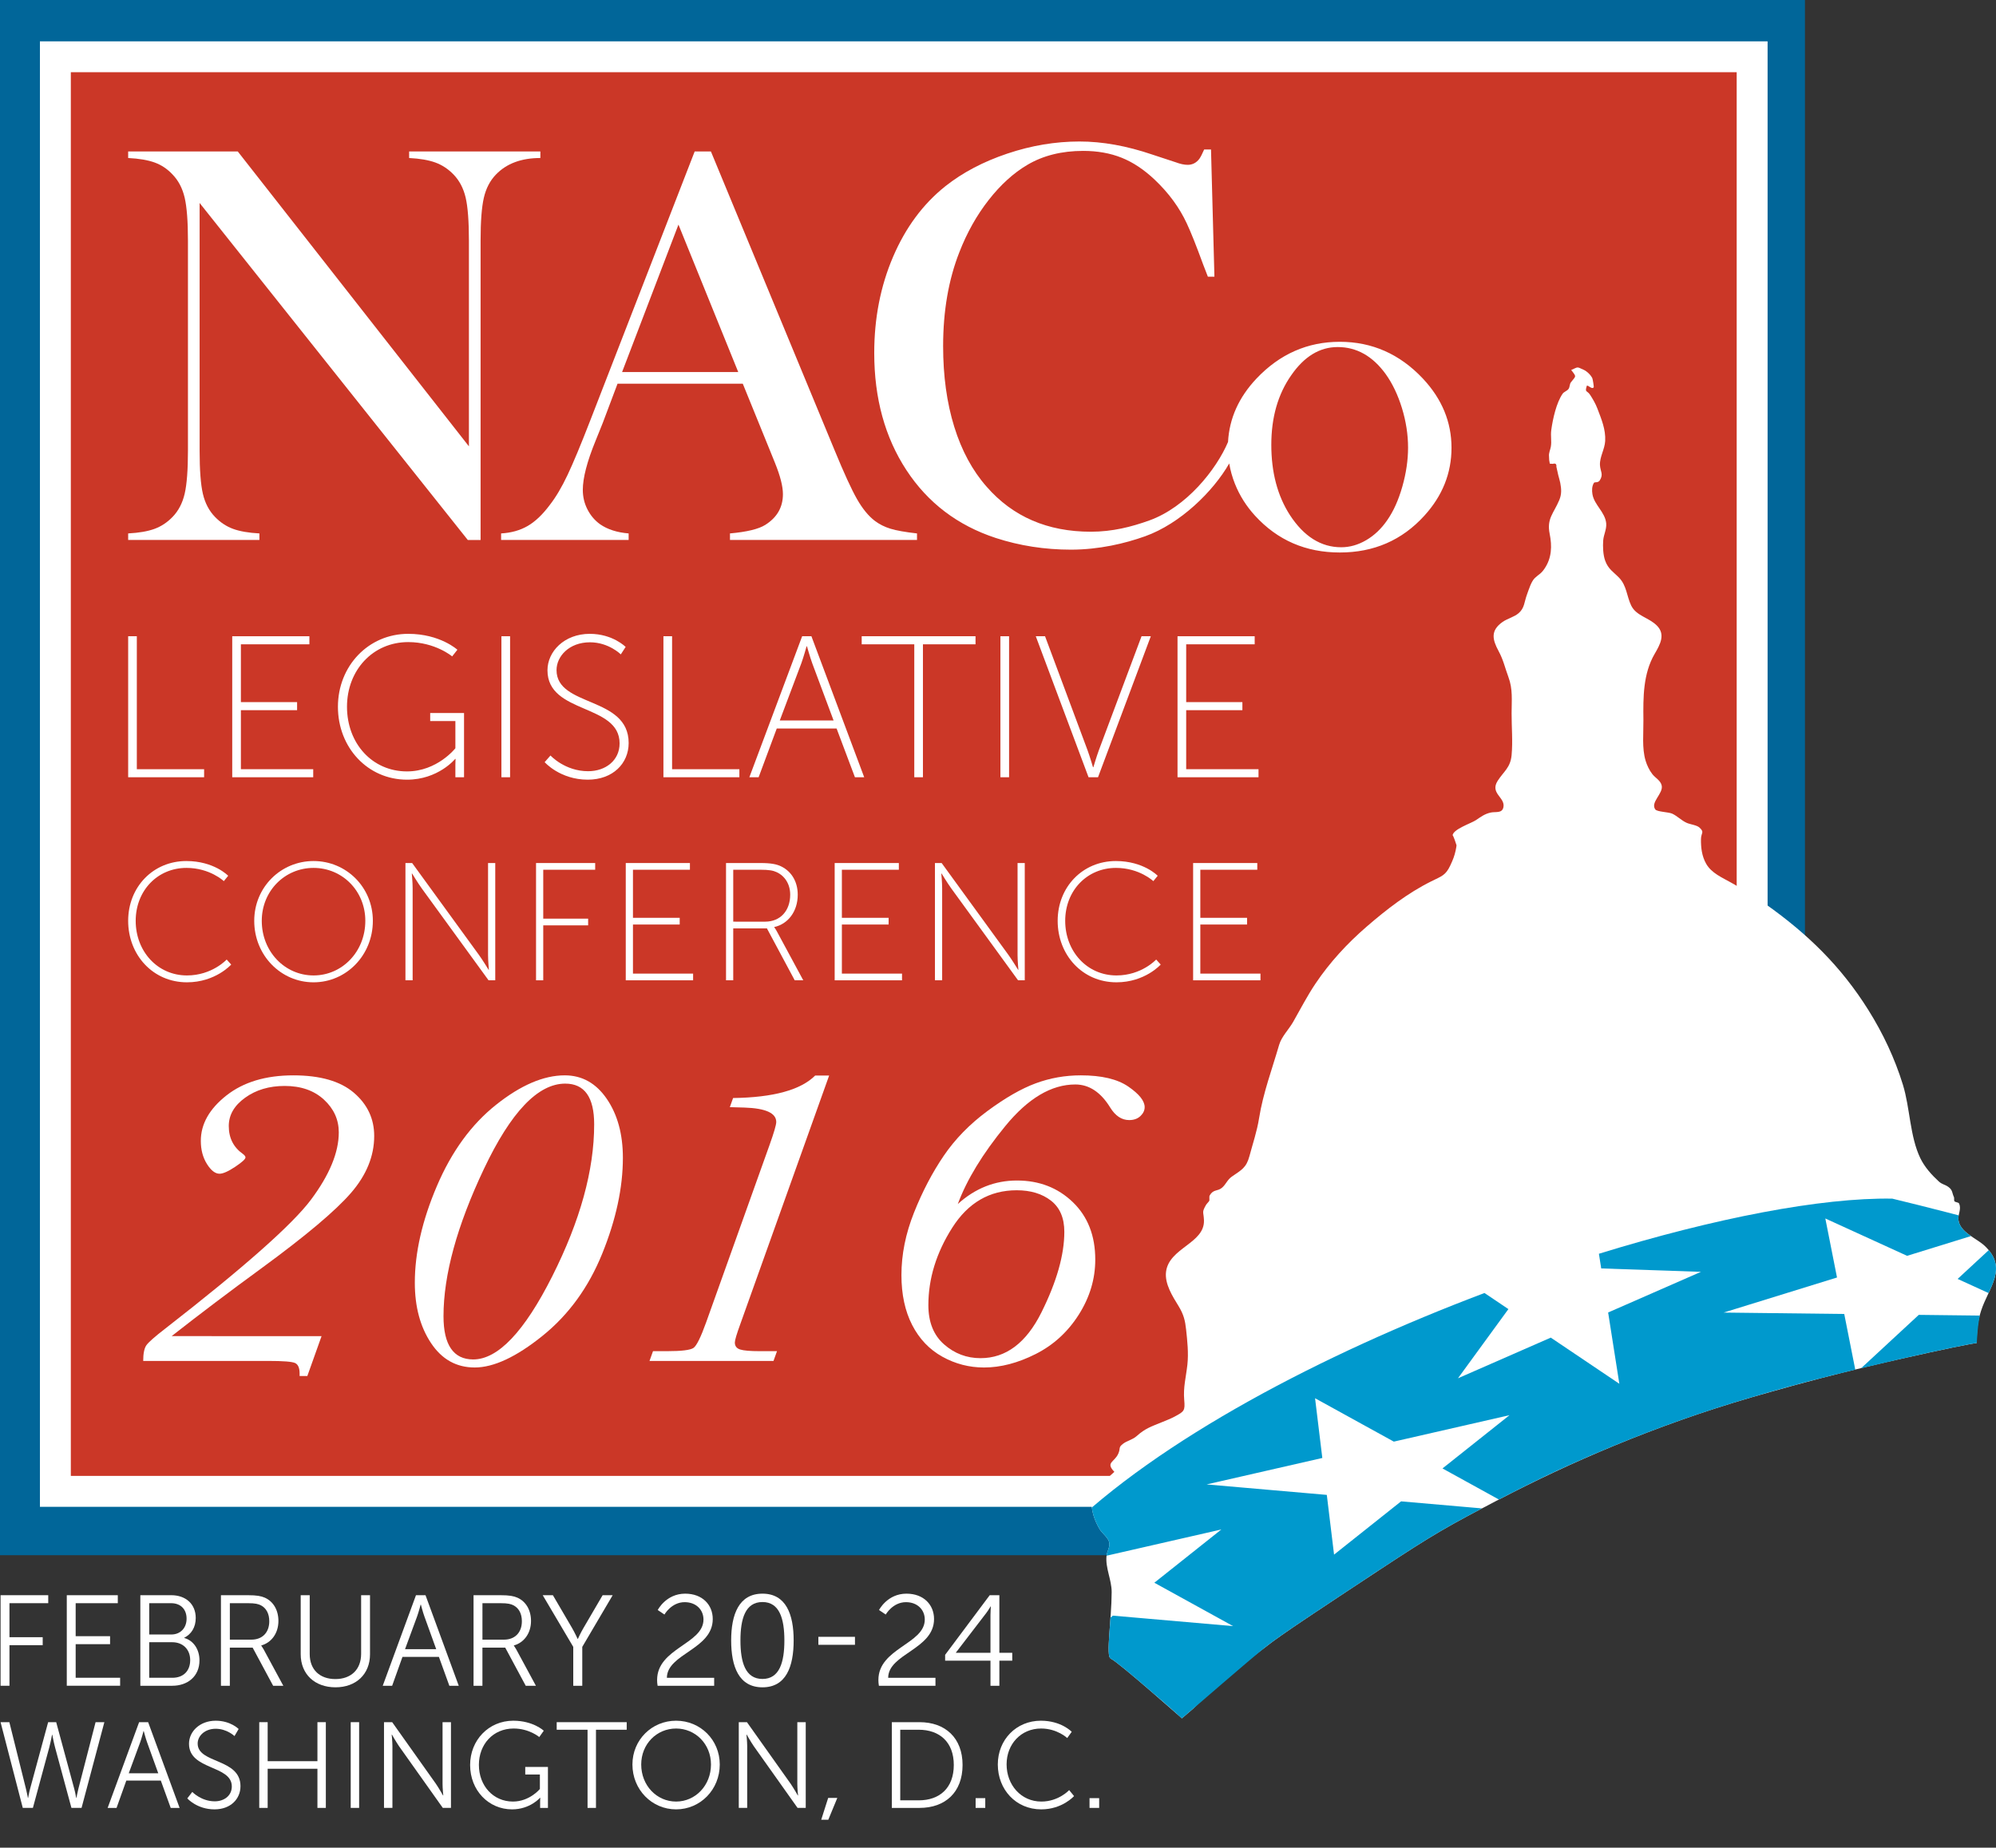 <?xml version="1.0" encoding="utf-8"?>
<!-- Generator: Adobe Illustrator 19.0.0, SVG Export Plug-In . SVG Version: 6.00 Build 0)  -->
<svg version="1.0" id="Layer_3" xmlns="http://www.w3.org/2000/svg" xmlns:xlink="http://www.w3.org/1999/xlink" x="0px" y="0px"
	 viewBox="0 0 265.404 245.72" style="enable-background:new 0 0 265.404 245.72;" xml:space="preserve">
<rect x="0" y="0" width="265.404" height="245.72" fill="#333333" stroke="none"/>
<style type="text/css">
	.Arched_x0020_Green{fill:url(#SVGID_1_);stroke:#FFFFFF;stroke-width:0.25;stroke-miterlimit:1;}
	.st0{fill:#016699;}
	.st1{fill:#CB3727;}
	.st2{fill:#FFFFFF;}
	.st3{clip-path:url(#SVGID_3_);fill:#FFFFFF;}
	.st4{clip-path:url(#SVGID_3_);}
	.st5{fill:#0099CD;}
</style>
<linearGradient id="SVGID_1_" gradientUnits="userSpaceOnUse" x1="1212.702" y1="294.053" x2="1213.409" y2="293.346">
	<stop  offset="0" style="stop-color:#20AC4B"/>
	<stop  offset="0.983" style="stop-color:#19361A"/>
</linearGradient>
<polygon class="st0" points="180.002,206.826 0,206.826 0,0 240.002,0 240.002,179.264 "/>
<g>
	<polygon class="st1" points="194.169,198.333 7.363,198.333 7.363,7.551 232.979,7.551 
		232.979,182.925 	"/>
</g>
<path class="st2" d="M192.335,200.388H5.308V5.496H235.034v176.096L192.335,200.388z M9.418,196.278
	h190.917l30.589-12.538V9.606H9.418V196.278z"/>
<g>
	<defs>
		<path id="SVGID_2_" d="M262.852,178.597c0,0,0.095-2.812,0.567-4.275
			c1.001-3.102,3.636-5.649,0.486-8.632c-1.073-1.016-3.271-1.775-3.493-3.437
			c-0.104-0.772,0.44-1.429,0.075-2.208c-0.077-0.165-0.548-0.149-0.622-0.315
			c-0.062-0.14,0.005-0.408-0.052-0.526c-0.261-0.534-0.148-0.936-0.748-1.361
			c-0.497-0.351-0.816-0.309-1.276-0.731c-0.943-0.865-1.87-1.893-2.443-3.078
			c-1.404-2.903-1.363-6.678-2.324-9.789c-1.082-3.503-2.64-6.81-4.582-9.913
			c-3.637-5.811-8.065-10.116-13.608-14.051c-1.481-1.051-3.016-1.983-4.596-2.874
			c-1.235-0.697-2.663-1.284-3.374-2.541c-0.579-1.024-0.702-2.163-0.687-3.272
			c0.012-0.865,0.514-0.886-0.205-1.543c-0.358-0.327-1.232-0.412-1.707-0.628
			c-0.698-0.318-1.242-0.903-1.909-1.214c-0.493-0.23-2.019-0.231-2.26-0.574
			c-0.668-0.951,1.084-2.097,0.86-3.165c-0.141-0.674-0.851-1.01-1.25-1.527
			c-0.399-0.515-0.7-1.146-0.89-1.772c-0.507-1.671-0.272-3.676-0.293-5.411
			c-0.036-3.032-0.049-6.16,1.504-8.82c0.719-1.232,1.458-2.563,0.293-3.738
			c-1.094-1.103-2.748-1.277-3.427-2.683c-0.6-1.243-0.584-2.632-1.607-3.692
			c-0.728-0.754-1.45-1.138-1.855-2.282c-0.276-0.782-0.315-1.859-0.255-2.668
			c0.057-0.772,0.466-1.479,0.4-2.265c-0.127-1.501-1.596-2.45-1.833-3.897
			c-0.081-0.493-0.075-1.046,0.196-1.496c0.096-0.159,0.547,0.028,0.776-0.327
			c0.54-0.839,0.071-1.193,0.029-2.047c-0.052-1.068,0.638-2.107,0.695-3.202
			c0.08-1.54-0.49-2.876-1.029-4.294c-0.26-0.685-0.577-1.211-0.954-1.808
			c-0.431-0.683-0.766-0.264-0.453-1.257c0.228-0.047,0.684,0.543,0.908,0.22
			c0.043-0.063-0.124-1.084-0.183-1.209c-0.191-0.405-0.693-0.915-1.169-1.127
			c-0.929-0.414-0.661-0.394-1.64,0.036c0.772,0.985,0.617,0.768-0.033,1.632
			c-0.197,0.262-0.142,0.637-0.317,0.885c-0.188,0.266-0.605,0.374-0.789,0.637
			c-0.831,1.192-1.31,3.367-1.507,4.805c-0.114,0.836,0.068,1.47-0.058,2.229
			c-0.078,0.469-0.297,0.821-0.244,1.313c-0.003,0.322,0.031,0.641,0.104,0.957
			c0.132,0.008,0.264,0.016,0.396,0.024c0.359-0.106,0.518,0.024,0.479,0.389
			c0.083,0.361,0.164,0.723,0.242,1.085c0.084,0.349,0.204,0.705,0.272,1.056
			c0.157,0.819,0.2,1.5-0.132,2.291c-0.742,1.769-1.688,2.449-1.275,4.492
			c0.329,1.625,0.275,3.187-0.664,4.591c-0.49,0.732-0.707,0.722-1.302,1.274
			c-0.485,0.449-0.809,1.546-1.042,2.172c-0.385,1.034-0.321,1.824-1.121,2.51
			c-0.604,0.518-1.506,0.717-2.155,1.18c-1.593,1.138-1.349,2.304-0.502,3.871
			c0.64,1.183,0.842,2.21,1.3,3.44c0.6,1.608,0.43,3.073,0.424,4.798
			c-0.006,1.837,0.172,3.765,0,5.593c-0.156,1.662-1.041,2.154-1.844,3.4
			c-1.087,1.686,1.034,2.21,0.755,3.525c-0.18,0.85-1.028,0.56-1.695,0.708
			c-0.791,0.176-1.298,0.56-1.957,1.006c-0.647,0.437-3.041,1.192-3.11,2.048
			c0.021-0.258,0.517,1.228,0.525,1.283c0.013,0.082-0.09,0.597-0.115,0.713
			c-0.151,0.7-0.353,1.226-0.705,1.972c-0.628,1.33-1.106,1.414-2.534,2.123
			c-3.137,1.559-5.939,3.731-8.58,6.014c-2.576,2.226-4.913,4.753-6.816,7.587
			c-1.094,1.628-1.995,3.381-2.965,5.085c-0.585,1.028-1.549,1.958-1.872,3.071
			c-0.924,3.189-2.134,6.403-2.665,9.75c-0.274,1.728-0.831,3.351-1.278,5.029
			c-0.419,1.57-1.054,1.84-2.34,2.731c-0.612,0.424-0.784,1.039-1.314,1.486
			c-0.598,0.505-1.146,0.169-1.631,1.019c-0.108,0.189,0.011,0.602-0.07,0.737
			c-0.088,0.146-0.33,0.365-0.434,0.547c-0.58,1.018-0.303,0.868-0.261,2.018
			c0.112,3.082-4.658,3.663-5.043,6.864c-0.193,1.599,0.871,3.256,1.667,4.554
			c0.681,1.112,0.874,1.931,1.001,3.108c0.162,1.5,0.34,3.134,0.173,4.669
			c-0.18,1.653-0.57,3.006-0.422,4.71c0.123,1.41,0.018,1.518-1.29,2.214
			c-0.521,0.277-1.054,0.48-1.598,0.704c-1.493,0.615-2.268,0.832-3.448,1.889
			c-0.531,0.475-1.248,0.605-1.766,0.99c-0.714,0.531-0.327,0.579-0.666,1.341
			c-0.52,1.171-1.737,1.141-0.521,2.418c-1.087,1.03-2.68,2.139-2.97,3.701
			c-0.233,1.26,0.384,2.917,1.047,3.973c0.35,0.557,1.177,1.115,1.255,1.808
			c0.066,0.582-0.31,1.104-0.373,1.676c-0.178,1.618,0.686,3.188,0.682,4.827
			c-0.01,3.676-0.8,8.563-0.14,8.846c1.014,0.435,9.474,7.95,9.474,7.95
			c2.012-1.693,8.762-7.601,11.165-9.515c2.054-1.636,7.23-5.028,14.924-10.11
			c7.625-5.036,9.326-5.953,16.069-9.475c9.223-4.818,20.587-9.815,33.671-13.618
			C246.92,181.754,261.702,178.719,262.852,178.597z"/>
	</defs>
	<clipPath id="SVGID_3_">
		<use xlink:href="#SVGID_2_"  style="overflow:visible;"/>
	</clipPath>
	<path class="st3" d="M262.852,178.597c-0.026-1.527,0.095-2.812,0.567-4.275
		c1.001-3.102,3.636-5.649,0.486-8.632c-1.073-1.016-3.271-1.775-3.493-3.437
		c-0.104-0.772,0.44-1.429,0.075-2.208c-0.077-0.165-0.548-0.149-0.622-0.315
		c-0.062-0.14,0.005-0.408-0.052-0.526c-0.261-0.534-0.148-0.936-0.748-1.361
		c-0.497-0.351-0.816-0.309-1.276-0.731c-0.943-0.865-1.87-1.893-2.443-3.078
		c-1.404-2.903-1.363-6.678-2.324-9.789c-1.082-3.503-2.64-6.81-4.582-9.913
		c-3.637-5.811-8.065-10.116-13.608-14.051c-1.481-1.051-3.016-1.983-4.596-2.874
		c-1.235-0.697-2.663-1.284-3.374-2.541c-0.579-1.024-0.702-2.163-0.687-3.272
		c0.012-0.865,0.514-0.886-0.205-1.543c-0.358-0.327-1.232-0.412-1.707-0.628
		c-0.698-0.318-1.242-0.903-1.909-1.214c-0.493-0.23-2.019-0.231-2.26-0.574
		c-0.668-0.951,1.084-2.097,0.86-3.165c-0.141-0.674-0.851-1.01-1.25-1.527
		c-0.399-0.515-0.7-1.146-0.89-1.772c-0.507-1.671-0.272-3.676-0.293-5.411
		c-0.036-3.032-0.049-6.16,1.504-8.82c0.719-1.232,1.458-2.563,0.293-3.738
		c-1.094-1.103-2.748-1.277-3.427-2.683c-0.6-1.243-0.584-2.632-1.607-3.692
		c-0.728-0.754-1.45-1.138-1.855-2.282c-0.276-0.782-0.315-1.859-0.255-2.668
		c0.057-0.772,0.466-1.479,0.4-2.265c-0.127-1.501-1.596-2.45-1.833-3.897
		c-0.081-0.493-0.075-1.046,0.196-1.496c0.096-0.159,0.547,0.028,0.776-0.327
		c0.54-0.839,0.071-1.193,0.029-2.047c-0.052-1.068,0.638-2.107,0.695-3.202
		c0.08-1.54-0.49-2.876-1.029-4.294c-0.26-0.685-0.577-1.211-0.954-1.808
		c-0.431-0.683-0.766-0.264-0.453-1.257c0.228-0.047,0.684,0.543,0.908,0.22
		c0.043-0.063-0.124-1.084-0.183-1.209c-0.191-0.405-0.693-0.915-1.169-1.127
		c-0.929-0.414-0.661-0.394-1.64,0.036c0.772,0.985,0.617,0.768-0.033,1.632
		c-0.197,0.262-0.142,0.637-0.317,0.885c-0.188,0.266-0.605,0.374-0.789,0.637
		c-0.831,1.192-1.31,3.367-1.507,4.805c-0.114,0.836,0.068,1.47-0.058,2.229
		c-0.078,0.469-0.297,0.821-0.244,1.313c-0.003,0.322,0.031,0.641,0.104,0.957
		c0.132,0.008,0.264,0.016,0.396,0.024c0.359-0.106,0.518,0.024,0.479,0.389
		c0.083,0.361,0.164,0.723,0.242,1.085c0.084,0.349,0.204,0.705,0.272,1.056
		c0.157,0.819,0.2,1.5-0.132,2.291c-0.742,1.769-1.688,2.449-1.275,4.492
		c0.329,1.625,0.275,3.187-0.664,4.591c-0.49,0.732-0.707,0.722-1.302,1.274
		c-0.485,0.449-0.809,1.546-1.042,2.172c-0.385,1.034-0.321,1.824-1.121,2.51
		c-0.604,0.518-1.506,0.717-2.155,1.18c-1.593,1.138-1.349,2.304-0.502,3.871
		c0.64,1.183,0.842,2.21,1.3,3.44c0.6,1.608,0.43,3.073,0.424,4.798
		c-0.006,1.837,0.172,3.765,0,5.593c-0.156,1.662-1.041,2.154-1.844,3.4
		c-1.087,1.686,1.034,2.21,0.755,3.525c-0.18,0.85-1.028,0.56-1.695,0.708
		c-0.791,0.176-1.298,0.56-1.957,1.006c-0.647,0.437-3.041,1.192-3.11,2.048
		c0.021-0.258,0.517,1.228,0.525,1.283c0.013,0.082-0.09,0.597-0.115,0.713
		c-0.151,0.7-0.353,1.226-0.705,1.972c-0.628,1.33-1.106,1.414-2.534,2.123
		c-3.137,1.559-5.939,3.731-8.58,6.014c-2.576,2.226-4.913,4.753-6.816,7.587
		c-1.094,1.628-1.995,3.381-2.965,5.085c-0.585,1.028-1.549,1.958-1.872,3.071
		c-0.924,3.189-2.134,6.403-2.665,9.75c-0.274,1.728-0.831,3.351-1.278,5.029
		c-0.419,1.57-1.054,1.84-2.34,2.731c-0.612,0.424-0.784,1.039-1.314,1.486
		c-0.598,0.505-1.146,0.169-1.631,1.019c-0.108,0.189,0.011,0.602-0.07,0.737
		c-0.088,0.146-0.33,0.365-0.434,0.547c-0.58,1.018-0.303,0.868-0.261,2.018
		c0.112,3.082-4.658,3.663-5.043,6.864c-0.193,1.599,0.871,3.256,1.667,4.554
		c0.681,1.112,0.874,1.931,1.001,3.108c0.162,1.5,0.34,3.134,0.173,4.669
		c-0.18,1.653-0.57,3.006-0.422,4.71c0.123,1.41,0.018,1.518-1.29,2.214
		c-0.521,0.277-1.054,0.48-1.598,0.704c-1.493,0.615-2.268,0.832-3.448,1.889
		c-0.531,0.475-1.248,0.605-1.766,0.99c-0.714,0.531-0.327,0.579-0.666,1.341
		c-0.52,1.171-1.737,1.141-0.521,2.418c-1.087,1.03-2.68,2.139-2.97,3.701
		c-0.233,1.26,0.384,2.917,1.047,3.973c0.35,0.557,1.177,1.115,1.255,1.808
		c0.066,0.582-0.31,1.104-0.373,1.676c-0.178,1.618,0.686,3.188,0.682,4.827
		c-0.008,2.948-2.08,6.625-0.14,8.846c0.665,0.762,8.994,7.402,9.474,7.949
		c0.353,0.402,3.573-4.718,17.549-13.971c7.786-5.155,13.657-9.165,23.41-14.501
		c5.561-3.043,21.256-9.811,26.695-11.647C243.752,182.008,262.853,178.659,262.852,178.597z"
		/>
	<g class="st4">
		<path class="st5" d="M255.136,174.863l16.039,0.188l-10.873-4.967l7.117-6.585
			c9.056,2.495,18.124,5.256,27.182,8.286c-16.837,4.056-32.104,6.618-47.146,10.186
			L255.136,174.863z"/>
		<path class="st5" d="M147.983,214.864l15.98,1.392l-10.472-5.77l8.911-7.084l-15.383,3.518
			l-5.544-3.054c12.626-12.376,34.308-23.76,55.914-31.911l3.18,2.141l-6.706,9.2
			l12.341-5.407l9.117,6.138l-1.49-9.48l12.341-5.407l-13.261-0.452l-0.307-1.952
			c15.388-4.745,29.58-7.483,39.008-7.33c4.824,1.167,9.655,2.416,14.489,3.734
			l-12.518,3.872l-10.873-4.967l1.554,7.849l-15.078,4.664l16.039,0.188l1.467,7.405
			c-15.517,3.719-30.819,8.559-47.382,17.271l-7.505-4.135l8.911-7.084l-15.383,3.518
			l-10.472-5.77l0.965,7.944l-15.383,3.518l15.98,1.392l0.965,7.944l8.911-7.084
			l10.798,0.94c-12.382,6.728-25.495,15.656-39.945,27.916
			c-4.183-3.779-8.531-7.312-12.983-10.625L147.983,214.864z"/>
	</g>
</g>
<g>
	<path class="st2" d="M71.852,20.142H54.402v0.871c1.438,0.076,2.605,0.278,3.501,0.606
		c0.895,0.328,1.697,0.858,2.404,1.59c0.782,0.808,1.318,1.83,1.609,3.066
		c0.29,1.237,0.435,3.155,0.435,5.754v27.329L31.615,20.142H17.042v0.871
		c1.463,0.076,2.643,0.278,3.539,0.606c0.895,0.328,1.684,0.858,2.366,1.59
		c0.782,0.808,1.318,1.836,1.609,3.085c0.29,1.25,0.435,3.149,0.435,5.697V59.925
		c0,2.574-0.146,4.486-0.435,5.734c-0.29,1.25-0.827,2.278-1.609,3.085
		c-0.707,0.732-1.508,1.262-2.404,1.59c-0.896,0.328-2.063,0.53-3.501,0.606v0.871
		h17.45v-0.871c-1.438-0.076-2.606-0.277-3.501-0.606
		c-0.896-0.328-1.697-0.858-2.404-1.59c-0.782-0.807-1.319-1.829-1.609-3.066
		c-0.29-1.236-0.435-3.154-0.435-5.754V26.994l35.657,44.817h1.703V31.99
		c0-2.548,0.145-4.447,0.435-5.697c0.29-1.249,0.826-2.277,1.609-3.085
		c1.413-1.463,3.381-2.195,5.905-2.195V20.142z"/>
	<path class="st2" d="M116.331,69.275c-0.858-0.656-1.653-1.628-2.385-2.915
		c-0.732-1.287-1.716-3.432-2.952-6.435l-16.466-39.783h-2.158L78.516,55.837
		c-1.262,3.255-2.278,5.697-3.047,7.324c-0.77,1.628-1.558,2.959-2.366,3.994
		c-0.959,1.287-1.944,2.221-2.952,2.801c-1.009,0.581-2.183,0.908-3.52,0.984v0.871
		h16.958v-0.871c-1.539-0.126-2.801-0.53-3.785-1.211
		c-0.707-0.504-1.268-1.161-1.684-1.968c-0.416-0.807-0.625-1.678-0.625-2.612
		c0-1.59,0.568-3.772,1.703-6.548l0.946-2.347l1.968-5.224h16.655l3.634,8.933
		l0.643,1.59c0.706,1.741,1.06,3.129,1.06,4.164c0,1.741-0.782,3.104-2.347,4.088
		c-0.884,0.556-2.448,0.934-4.694,1.136v0.871h24.869v-0.871
		c-1.565-0.176-2.738-0.384-3.52-0.624C117.63,70.076,116.936,69.729,116.331,69.275z
		 M82.718,49.478l7.495-19.608l7.949,19.608H82.718z"/>
	<path class="st2" d="M189.194,50.342c-3.068-3.258-6.749-4.887-11.044-4.887
		c-4.295,0-7.987,1.629-11.075,4.887c-2.356,2.493-3.616,5.305-3.786,8.436
		c-1.558,3.67-5.527,8.662-10.479,10.44c-2.356,0.846-4.883,1.495-7.76,1.495
		c-5.754,0-10.372-1.993-13.854-5.981c-1.893-2.145-3.331-4.807-4.315-7.987
		c-0.984-3.18-1.476-6.75-1.476-10.712c0-4.668,0.719-8.832,2.158-12.491
		c1.009-2.599,2.309-4.914,3.899-6.946c1.59-2.031,3.306-3.589,5.148-4.674
		c2.094-1.236,4.567-1.855,7.419-1.855c1.893,0,3.596,0.303,5.11,0.908
		c1.514,0.606,2.977,1.578,4.391,2.915c1.867,1.767,3.293,3.71,4.277,5.829
		c0.555,1.186,1.274,2.99,2.158,5.413c0.151,0.379,0.365,0.934,0.643,1.665h0.871
		l-0.454-16.92h-0.908c-0.252,0.581-0.467,0.997-0.643,1.249
		c-0.404,0.53-0.922,0.795-1.552,0.795c-0.454,0-0.984-0.114-1.59-0.341l-3.104-1.022
		c-3.407-1.161-6.637-1.741-9.69-1.741c-3.205,0-6.403,0.536-9.596,1.609
		c-3.193,1.073-5.937,2.517-8.233,4.334c-2.978,2.372-5.299,5.508-6.965,9.406
		c-1.666,3.899-2.498,8.157-2.498,12.775c0,6.031,1.425,11.223,4.277,15.577
		c2.851,4.352,6.813,7.362,11.886,9.027c3.18,1.034,6.511,1.552,9.993,1.552
		c3.734,0,7.195-0.824,9.861-1.779c4.659-1.67,9.036-5.932,11.185-9.684
		c0.153,0.914,0.403,1.815,0.757,2.702c0.624,1.566,1.518,2.983,2.682,4.252
		c2.983,3.258,6.738,4.887,11.266,4.887c4.527,0,8.272-1.629,11.234-4.887
		c2.412-2.644,3.618-5.659,3.618-9.044C193.002,56.117,191.733,53.05,189.194,50.342z
		 M186.465,64.712c-0.508,1.786-1.174,3.27-1.999,4.453
		c-0.783,1.142-1.714,2.029-2.793,2.663c-1.079,0.634-2.19,0.951-3.332,0.951
		c-2.687,0-4.962-1.426-6.823-4.279c-1.65-2.557-2.475-5.673-2.475-9.35
		c0-3.635,0.878-6.709,2.634-9.224c1.734-2.515,3.797-3.772,6.188-3.772
		c2.518,0,4.644,1.194,6.379,3.582c0.909,1.268,1.634,2.785,2.174,4.549
		c0.539,1.765,0.809,3.513,0.809,5.246C187.226,61.198,186.972,62.926,186.465,64.712z"/>
</g>
<g>
	<g>
		<path class="st2" d="M17.042,84.614h1.152v17.68h8.947v1.071H17.042V84.614z"/>
		<path class="st2" d="M30.879,84.614h10.26v1.072h-9.108v7.688h7.473v1.072h-7.473v7.849h9.617
			v1.071H30.879V84.614z"/>
		<path class="st2" d="M54.282,84.293c4.233,0,6.536,2.116,6.536,2.116l-0.696,0.884
			c0,0-2.25-1.902-5.84-1.902c-4.714,0-8.143,3.75-8.143,8.599
			c0,4.875,3.348,8.599,7.982,8.599c4.019,0,6.43-3.081,6.43-3.081v-3.616h-3.349v-1.072
			h4.5v8.546h-1.151v-1.634c0-0.402,0.027-0.803,0.027-0.803h-0.054
			c0,0-2.25,2.759-6.402,2.759c-5.223,0-9.188-4.259-9.188-9.697
			C44.933,88.579,48.978,84.293,54.282,84.293z"/>
		<path class="st2" d="M66.673,84.614h1.152v18.752h-1.152V84.614z"/>
		<path class="st2" d="M73.197,100.473c0,0,1.902,2.09,5.009,2.09
			c2.331,0,4.18-1.447,4.18-3.697c0-5.331-9.59-3.858-9.59-9.724
			c0-2.491,2.223-4.848,5.626-4.848c3.054,0,4.768,1.741,4.768,1.741l-0.643,0.991
			c0,0-1.608-1.607-4.099-1.607c-2.786,0-4.447,1.875-4.447,3.697
			c0,4.956,9.59,3.429,9.59,9.697c0,2.705-2.089,4.875-5.438,4.875
			c-3.696,0-5.732-2.33-5.732-2.33L73.197,100.473z"/>
		<path class="st2" d="M88.214,84.614h1.152v17.68h8.947v1.071H88.214V84.614z"/>
		<path class="st2" d="M111.24,96.883h-7.956l-2.411,6.483h-1.232l7.019-18.752h1.232l7.019,18.752
			h-1.232L111.24,96.883z M107.249,85.954c0,0-0.401,1.447-0.696,2.25l-2.867,7.608h7.153
			l-2.839-7.608c-0.295-0.803-0.697-2.25-0.697-2.25H107.249z"/>
		<path class="st2" d="M121.57,85.686h-6.992v-1.072h15.136v1.072h-6.992v17.68h-1.152V85.686z"/>
		<path class="st2" d="M133.023,84.614h1.152v18.752h-1.152V84.614z"/>
		<path class="st2" d="M137.726,84.614h1.232l5.652,15.162c0.322,0.884,0.723,2.25,0.723,2.25
			h0.053c0,0,0.402-1.366,0.724-2.25l5.679-15.162h1.232l-7.019,18.752h-1.259
			L137.726,84.614z"/>
		<path class="st2" d="M156.573,84.614h10.26v1.072h-9.108v7.688h7.473v1.072h-7.473v7.849h9.617
			v1.071h-10.769V84.614z"/>
	</g>
	<path class="st2" d="M24.772,114.508c3.697,0,5.569,1.96,5.569,1.96l-0.579,0.713
		c0,0-1.85-1.76-4.969-1.76c-3.831,0-6.75,3.007-6.75,7.04c0,4.054,2.896,7.262,6.817,7.262
		c3.342,0,5.279-2.116,5.279-2.116l0.602,0.669c0,0-2.094,2.361-5.881,2.361
		c-4.545,0-7.819-3.654-7.819-8.176C17.042,117.938,20.382,114.508,24.772,114.508z"/>
	<path class="st2" d="M41.692,114.508c4.344,0,7.886,3.475,7.886,7.953
		c0,4.589-3.542,8.176-7.886,8.176c-4.345,0-7.887-3.587-7.887-8.176
		C33.805,117.982,37.347,114.508,41.692,114.508z M41.692,129.723
		c3.809,0,6.884-3.163,6.884-7.262c0-3.988-3.075-7.04-6.884-7.04
		c-3.81,0-6.885,3.052-6.885,7.04C34.807,126.56,37.882,129.723,41.692,129.723z"/>
	<path class="st2" d="M53.911,114.774h0.891l8.889,12.23c0.513,0.713,1.271,1.961,1.271,1.961
		h0.044c0,0-0.111-1.181-0.111-1.961v-12.23h0.958v15.595h-0.891l-8.889-12.23
		c-0.513-0.713-1.271-1.961-1.271-1.961H54.757c0,0,0.111,1.182,0.111,1.961v12.23H53.911
		V114.774z"/>
	<path class="st2" d="M71.276,114.774h7.864v0.892h-6.906v6.505h5.97v0.892h-5.97v7.307h-0.958
		V114.774z"/>
	<path class="st2" d="M83.206,114.774h8.532v0.892h-7.574v6.394h6.215v0.891h-6.215v6.528h7.997
		v0.891h-8.955V114.774z"/>
	<path class="st2" d="M96.539,114.774h4.566c1.448,0,2.184,0.156,2.808,0.468
		c1.292,0.646,2.16,1.961,2.16,3.743c0,2.228-1.292,3.898-3.118,4.3v0.044
		c0,0,0.155,0.179,0.356,0.558l3.497,6.482h-1.136l-3.698-6.906h-4.478v6.906h-0.958V114.774z
		 M101.729,122.572c2.05,0,3.342-1.471,3.342-3.587c0-1.382-0.69-2.495-1.827-3.008
		c-0.445-0.2-0.936-0.312-2.183-0.312h-3.564v6.906H101.729z"/>
	<path class="st2" d="M110.985,114.774h8.532v0.892h-7.574v6.394h6.215v0.891h-6.215v6.528h7.997
		v0.891h-8.955V114.774z"/>
	<path class="st2" d="M124.318,114.774h0.891l8.889,12.23c0.513,0.713,1.271,1.961,1.271,1.961
		h0.044c0,0-0.111-1.181-0.111-1.961v-12.23h0.958v15.595h-0.891l-8.889-12.23
		c-0.513-0.713-1.271-1.961-1.271-1.961h-0.044c0,0,0.111,1.182,0.111,1.961v12.23h-0.958
		V114.774z"/>
	<path class="st2" d="M148.366,114.508c3.698,0,5.57,1.96,5.57,1.96l-0.58,0.713
		c0,0-1.849-1.76-4.968-1.76c-3.831,0-6.75,3.007-6.75,7.04
		c0,4.054,2.896,7.262,6.817,7.262c3.342,0,5.279-2.116,5.279-2.116l0.602,0.669
		c0,0-2.094,2.361-5.881,2.361c-4.545,0-7.819-3.654-7.819-8.176
		C140.636,117.938,143.977,114.508,148.366,114.508z"/>
	<path class="st2" d="M158.647,114.774h8.532v0.892h-7.574v6.394h6.215v0.891h-6.215v6.528h7.997
		v0.891h-8.955V114.774z"/>
</g>
<g>
	<path class="st2" d="M42.758,177.69l-1.89,5.301h-1.028v-0.31c0-0.752-0.199-1.222-0.597-1.41
		c-0.398-0.188-1.582-0.282-3.55-0.282H19.042c0-0.977,0.137-1.667,0.414-2.073
		c0.276-0.404,1.122-1.151,2.537-2.241c10.437-8.12,16.889-13.83,19.356-17.129
		c2.465-3.299,3.699-6.283,3.699-8.952c0-1.692-0.659-3.144-1.974-4.356
		c-1.316-1.212-3.058-1.819-5.224-1.819c-2.056,0-3.81,0.522-5.257,1.565
		c-1.45,1.042-2.173,2.298-2.173,3.764c0,1.598,0.63,2.839,1.89,3.722
		c0.221,0.17,0.331,0.32,0.331,0.451c0,0.226-0.459,0.644-1.376,1.255
		c-0.919,0.611-1.609,0.917-2.074,0.917c-0.575,0-1.133-0.433-1.676-1.297
		c-0.542-0.864-0.812-1.889-0.812-3.073c0-2.237,1.133-4.248,3.4-6.035
		c2.266-1.785,5.235-2.678,8.906-2.678c3.56,0,6.241,0.771,8.044,2.312
		c1.802,1.542,2.704,3.459,2.704,5.752c0,2.669-1.028,5.193-3.085,7.57
		c-2.056,2.378-6.026,5.719-11.908,10.023c-4.224,3.083-8.204,6.091-11.941,9.023H42.758z"/>
	<path class="st2" d="M55.158,170.585c0-3.986,0.979-8.271,2.936-12.858
		c1.957-4.586,4.577-8.186,7.862-10.799c3.284-2.613,6.329-3.919,9.138-3.919
		c2.3,0,4.162,1.043,5.59,3.129c1.426,2.087,2.139,4.7,2.139,7.839
		c0,3.966-0.911,8.204-2.736,12.716c-1.824,4.511-4.478,8.167-7.961,10.968
		c-3.483,2.801-6.485,4.2-9.006,4.2c-2.433,0-4.367-1.08-5.804-3.242
		C55.876,176.459,55.158,173.781,55.158,170.585z M58.972,175.039
		c0,1.918,0.331,3.355,0.995,4.314c0.663,0.96,1.647,1.438,2.952,1.438
		c3.294,0,6.8-3.689,10.515-11.067c3.714-7.378,5.572-14.112,5.572-20.202
		c0-1.805-0.32-3.158-0.962-4.06c-0.641-0.902-1.604-1.353-2.886-1.353
		c-3.627,0-7.231,3.783-10.814,11.349C60.764,163.024,58.972,169.551,58.972,175.039z"/>
	<path class="st2" d="M108.39,143.037h1.858l-11.809,33.045
		c-0.486,1.335-0.729,2.152-0.729,2.453c0,0.471,0.232,0.781,0.697,0.931
		c0.464,0.15,1.338,0.225,2.621,0.225h2.288l-0.464,1.297H86.365l0.464-1.297h1.858
		c1.946,0,3.123-0.145,3.533-0.437c0.408-0.292,0.967-1.424,1.675-3.397l8.425-23.571
		c0.597-1.673,0.896-2.698,0.896-3.073c0-1.185-1.405-1.824-4.213-1.918l-1.958-0.056
		l0.432-1.212C102.828,145.952,106.466,144.955,108.39,143.037z"/>
	<path class="st2" d="M127.357,160.124c2.3-2.087,4.921-3.129,7.862-3.129
		c2.964,0,5.44,0.959,7.431,2.876c1.99,1.917,2.985,4.464,2.985,7.641
		c0,2.576-0.729,5.015-2.189,7.317c-1.46,2.303-3.373,4.051-5.739,5.244
		c-2.366,1.194-4.656,1.79-6.866,1.79c-1.968,0-3.815-0.479-5.539-1.437
		c-1.725-0.959-3.063-2.364-4.014-4.216c-0.95-1.851-1.426-4.064-1.426-6.64
		c0-2.744,0.559-5.516,1.676-8.317c1.116-2.801,2.432-5.315,3.947-7.542
		c1.515-2.228,3.456-4.216,5.822-5.964c2.366-1.748,4.505-2.974,6.418-3.68
		c1.913-0.705,3.909-1.057,5.987-1.057c2.764,0,4.87,0.498,6.32,1.495
		c1.448,0.996,2.172,1.908,2.172,2.734c0,0.433-0.188,0.828-0.564,1.185
		c-0.376,0.357-0.874,0.535-1.493,0.535c-0.995,0-1.836-0.553-2.521-1.663
		c-1.261-2.048-2.809-3.073-4.644-3.073c-3.185,0-6.286,1.842-9.304,5.526
		C130.658,153.433,128.552,156.892,127.357,160.124z M123.443,173.573
		c0,2.256,0.697,3.995,2.09,5.216c1.393,1.222,3.008,1.833,4.843,1.833
		c3.384,0,6.087-2.035,8.11-6.104c2.023-4.069,3.035-7.637,3.035-10.7
		c0-1.842-0.591-3.223-1.775-4.145c-1.183-0.921-2.703-1.381-4.56-1.381
		c-3.605,0-6.463,1.663-8.575,4.99C124.499,166.609,123.443,170.04,123.443,173.573z"/>
</g>
<g>
	<path class="st2" d="M0.076,212.145h6.338v1.062H1.258v4.523h4.42v1.062H1.258v5.396H0.076
		V212.145z"/>
	<path class="st2" d="M8.88,212.145h6.784v1.062h-5.602v4.386h4.574v1.062h-4.574v4.471h5.911
		v1.062H8.88V212.145z"/>
	<path class="st2" d="M18.659,212.145h4.112c1.902,0,3.255,1.148,3.255,3.033
		c0,1.25-0.6,2.159-1.525,2.621v0.034c1.234,0.342,2.022,1.525,2.022,2.981
		c0,2.142-1.593,3.375-3.615,3.375h-4.248V212.145z M22.771,217.371
		c1.216,0,2.039-0.857,2.039-2.107c0-1.234-0.771-2.056-2.056-2.056h-2.913v4.163H22.771z
		 M22.925,223.127c1.456,0,2.364-0.908,2.364-2.347c0-1.439-0.977-2.382-2.382-2.382h-3.067
		v4.728H22.925z"/>
	<path class="st2" d="M29.381,212.145h3.563c1.233,0,1.781,0.12,2.261,0.326
		c1.131,0.497,1.816,1.645,1.816,3.101c0,1.628-0.925,2.879-2.278,3.255v0.034
		c0,0,0.12,0.155,0.308,0.48l2.621,4.848h-1.354l-2.724-5.071h-3.033v5.071h-1.182V212.145
		z M33.424,218.056c1.456,0,2.381-0.943,2.381-2.449c0-0.994-0.394-1.731-1.096-2.108
		c-0.36-0.188-0.788-0.291-1.713-0.291h-2.433V218.056H33.424z"/>
	<path class="st2" d="M39.983,212.145h1.199v7.83c0,2.072,1.336,3.323,3.409,3.323
		c2.073,0,3.427-1.251,3.427-3.358v-7.795h1.182v7.847c0,2.672-1.867,4.403-4.591,4.403
		c-2.741,0-4.625-1.731-4.625-4.403V212.145z"/>
	<path class="st2" d="M58.362,220.352h-4.848l-1.371,3.837h-1.251l4.42-12.044h1.268
		l4.42,12.044H59.75L58.362,220.352z M55.929,213.397c0,0-0.257,0.994-0.463,1.559
		l-1.61,4.369h4.146l-1.576-4.369c-0.206-0.565-0.462-1.559-0.462-1.559H55.929z"/>
	<path class="st2" d="M62.968,212.145h3.563c1.233,0,1.781,0.12,2.261,0.326
		c1.131,0.497,1.816,1.645,1.816,3.101c0,1.628-0.925,2.879-2.278,3.255v0.034
		c0,0,0.12,0.155,0.308,0.48l2.621,4.848h-1.354l-2.724-5.071h-3.033v5.071h-1.182V212.145z
		 M67.011,218.056c1.456,0,2.381-0.943,2.381-2.449c0-0.994-0.394-1.731-1.096-2.108
		c-0.359-0.188-0.788-0.291-1.713-0.291h-2.433V218.056H67.011z"/>
	<path class="st2" d="M76.225,219.016l-4.06-6.87h1.353l2.553,4.369
		c0.359,0.617,0.736,1.439,0.736,1.439h0.034c0,0,0.36-0.805,0.736-1.439l2.553-4.369
		h1.336l-4.043,6.87v5.174h-1.199V219.016z"/>
	<path class="st2" d="M87.374,223.418c0-4.232,6.167-4.78,6.167-8.034
		c0-1.319-0.994-2.313-2.501-2.313c-1.765,0-2.69,1.645-2.69,1.645l-0.891-0.6
		c0,0,1.096-2.176,3.649-2.176c2.296,0,3.666,1.491,3.666,3.375
		c0,4.043-6.082,4.608-6.099,7.812h6.287v1.062h-7.521
		C87.391,223.916,87.374,223.658,87.374,223.418z"/>
	<path class="st2" d="M97.222,218.159c0-3.461,1.028-6.219,4.163-6.219
		c3.135,0,4.146,2.758,4.146,6.219c0,3.495-1.011,6.236-4.146,6.236
		C98.25,224.395,97.222,221.654,97.222,218.159z M104.297,218.159
		c0-2.861-0.634-5.106-2.912-5.106c-2.296,0-2.93,2.245-2.93,5.106
		c0,2.878,0.634,5.123,2.93,5.123C103.663,223.282,104.297,221.037,104.297,218.159z"/>
	<path class="st2" d="M108.817,217.68h4.866v1.061h-4.866V217.68z"/>
	<path class="st2" d="M116.799,223.418c0-4.232,6.167-4.78,6.167-8.034
		c0-1.319-0.994-2.313-2.501-2.313c-1.765,0-2.69,1.645-2.69,1.645l-0.891-0.6
		c0,0,1.096-2.176,3.649-2.176c2.296,0,3.666,1.491,3.666,3.375
		c0,4.043-6.082,4.608-6.099,7.812h6.287v1.062h-7.521
		C116.816,223.916,116.799,223.658,116.799,223.418z"/>
	<path class="st2" d="M125.671,220.077l5.928-7.932h1.285v7.658h1.713v1.046h-1.713v3.34h-1.182
		v-3.34h-6.03V220.077z M131.701,219.803v-5.037c0-0.514,0.051-1.13,0.051-1.13h-0.034
		c0,0-0.274,0.479-0.6,0.908l-4.009,5.226v0.034H131.701z"/>
</g>
<g>
	<path class="st2" d="M6.92,230.701c0,0-0.179,0.974-0.373,1.702l-2.173,8.028H3.028
		l-2.952-11.401h1.168l2.206,8.855c0.146,0.584,0.259,1.216,0.259,1.216h0.033
		c0.016,0,0.097-0.632,0.259-1.216l2.4-8.855h1.07l2.4,8.855
		c0.162,0.584,0.243,1.216,0.259,1.216h0.033c0,0,0.113-0.632,0.259-1.216l2.286-8.855
		h1.168l-3.033,11.401H9.499l-2.173-8.028c-0.195-0.729-0.373-1.702-0.373-1.702H6.92z"/>
	<path class="st2" d="M21.385,236.799h-4.59l-1.297,3.633h-1.184l4.184-11.401h1.2l4.184,11.401
		H22.699L21.385,236.799z M19.082,230.215c0,0-0.243,0.941-0.438,1.476l-1.524,4.136h3.924
		l-1.492-4.136c-0.195-0.535-0.438-1.476-0.438-1.476H19.082z"/>
	<path class="st2" d="M25.569,238.307c0,0,1.184,1.249,2.984,1.249c1.249,0,2.27-0.747,2.27-1.979
		c0-2.87-5.692-2.141-5.692-5.676c0-1.638,1.444-3.065,3.552-3.065
		c1.979,0,3.049,1.102,3.049,1.102l-0.551,0.941c0,0-1.006-0.973-2.498-0.973
		c-1.459,0-2.4,0.957-2.4,1.962c0,2.709,5.693,1.93,5.693,5.676
		c0,1.703-1.314,3.081-3.455,3.081c-2.335,0-3.617-1.459-3.617-1.459L25.569,238.307z"/>
	<path class="st2" d="M34.472,229.03h1.119v5.19h6.617v-5.19h1.119v11.401h-1.119v-5.206h-6.617
		v5.206H34.472V229.03z"/>
	<path class="st2" d="M46.634,229.03h1.119v11.401h-1.119V229.03z"/>
	<path class="st2" d="M51.061,229.03h1.086l5.822,8.206c0.389,0.567,0.94,1.541,0.94,1.541
		h0.033c0,0-0.097-0.941-0.097-1.541v-8.206h1.119v11.401h-1.086l-5.822-8.206
		c-0.389-0.568-0.941-1.54-0.941-1.54h-0.032c0,0,0.097,0.94,0.097,1.54v8.206h-1.119
		V229.03z"/>
	<path class="st2" d="M68.251,228.836c2.643,0,4.054,1.33,4.054,1.33l-0.6,0.843
		c0,0-1.33-1.135-3.405-1.135c-2.757,0-4.622,2.124-4.622,4.833
		c0,2.805,1.93,4.881,4.525,4.881c2.222,0,3.584-1.67,3.584-1.67v-1.93h-1.946v-1.005
		h3.017v5.449h-1.038v-0.86c0-0.244,0.016-0.486,0.016-0.486h-0.032
		c0,0-1.314,1.54-3.714,1.54c-3.114,0-5.579-2.514-5.579-5.903
		C62.509,231.431,64.974,228.836,68.251,228.836z"/>
	<path class="st2" d="M78.126,230.037h-4.103v-1.006h9.309v1.006h-4.087v10.395H78.126V230.037z"/>
	<path class="st2" d="M89.899,228.836c3.227,0,5.806,2.546,5.806,5.822
		c0,3.342-2.578,5.968-5.806,5.968s-5.806-2.627-5.806-5.968
		C84.094,231.382,86.672,228.836,89.899,228.836z M89.899,239.588
		c2.562,0,4.638-2.14,4.638-4.93c0-2.724-2.076-4.784-4.638-4.784
		c-2.578,0-4.638,2.06-4.638,4.784C85.261,237.448,87.321,239.588,89.899,239.588z"/>
	<path class="st2" d="M98.234,229.03h1.086l5.822,8.206c0.389,0.567,0.94,1.541,0.94,1.541
		h0.033c0,0-0.097-0.941-0.097-1.541v-8.206h1.119v11.401h-1.086l-5.822-8.206
		c-0.389-0.568-0.941-1.54-0.941-1.54h-0.032c0,0,0.097,0.94,0.097,1.54v8.206h-1.119
		V229.03z"/>
	<path class="st2" d="M110.121,239.102h1.216l-1.2,2.903h-0.94L110.121,239.102z"/>
	<path class="st2" d="M118.586,229.03h3.681c3.422,0,5.724,2.093,5.724,5.693
		c0,3.633-2.303,5.709-5.724,5.709h-3.681V229.03z M122.153,239.426
		c2.806,0,4.671-1.655,4.671-4.703c0-3.033-1.881-4.687-4.671-4.687h-2.449v9.39H122.153z"
		/>
	<path class="st2" d="M129.727,239.134h1.281v1.297h-1.281V239.134z"/>
	<path class="st2" d="M138.402,228.836c2.725,0,4.103,1.476,4.103,1.476l-0.6,0.827
		c0,0-1.33-1.265-3.471-1.265c-2.676,0-4.589,2.076-4.589,4.768
		c0,2.725,1.914,4.946,4.622,4.946c2.303,0,3.698-1.524,3.698-1.524l0.649,0.795
		c0,0-1.557,1.767-4.363,1.767c-3.373,0-5.774-2.643-5.774-5.968
		C132.677,231.35,135.143,228.836,138.402,228.836z"/>
	<path class="st2" d="M144.873,239.134h1.281v1.297h-1.281V239.134z"/>
</g>
<g>
</g>
<g>
</g>
<g>
</g>
<g>
</g>
<g>
</g>
<g>
</g>
</svg>
